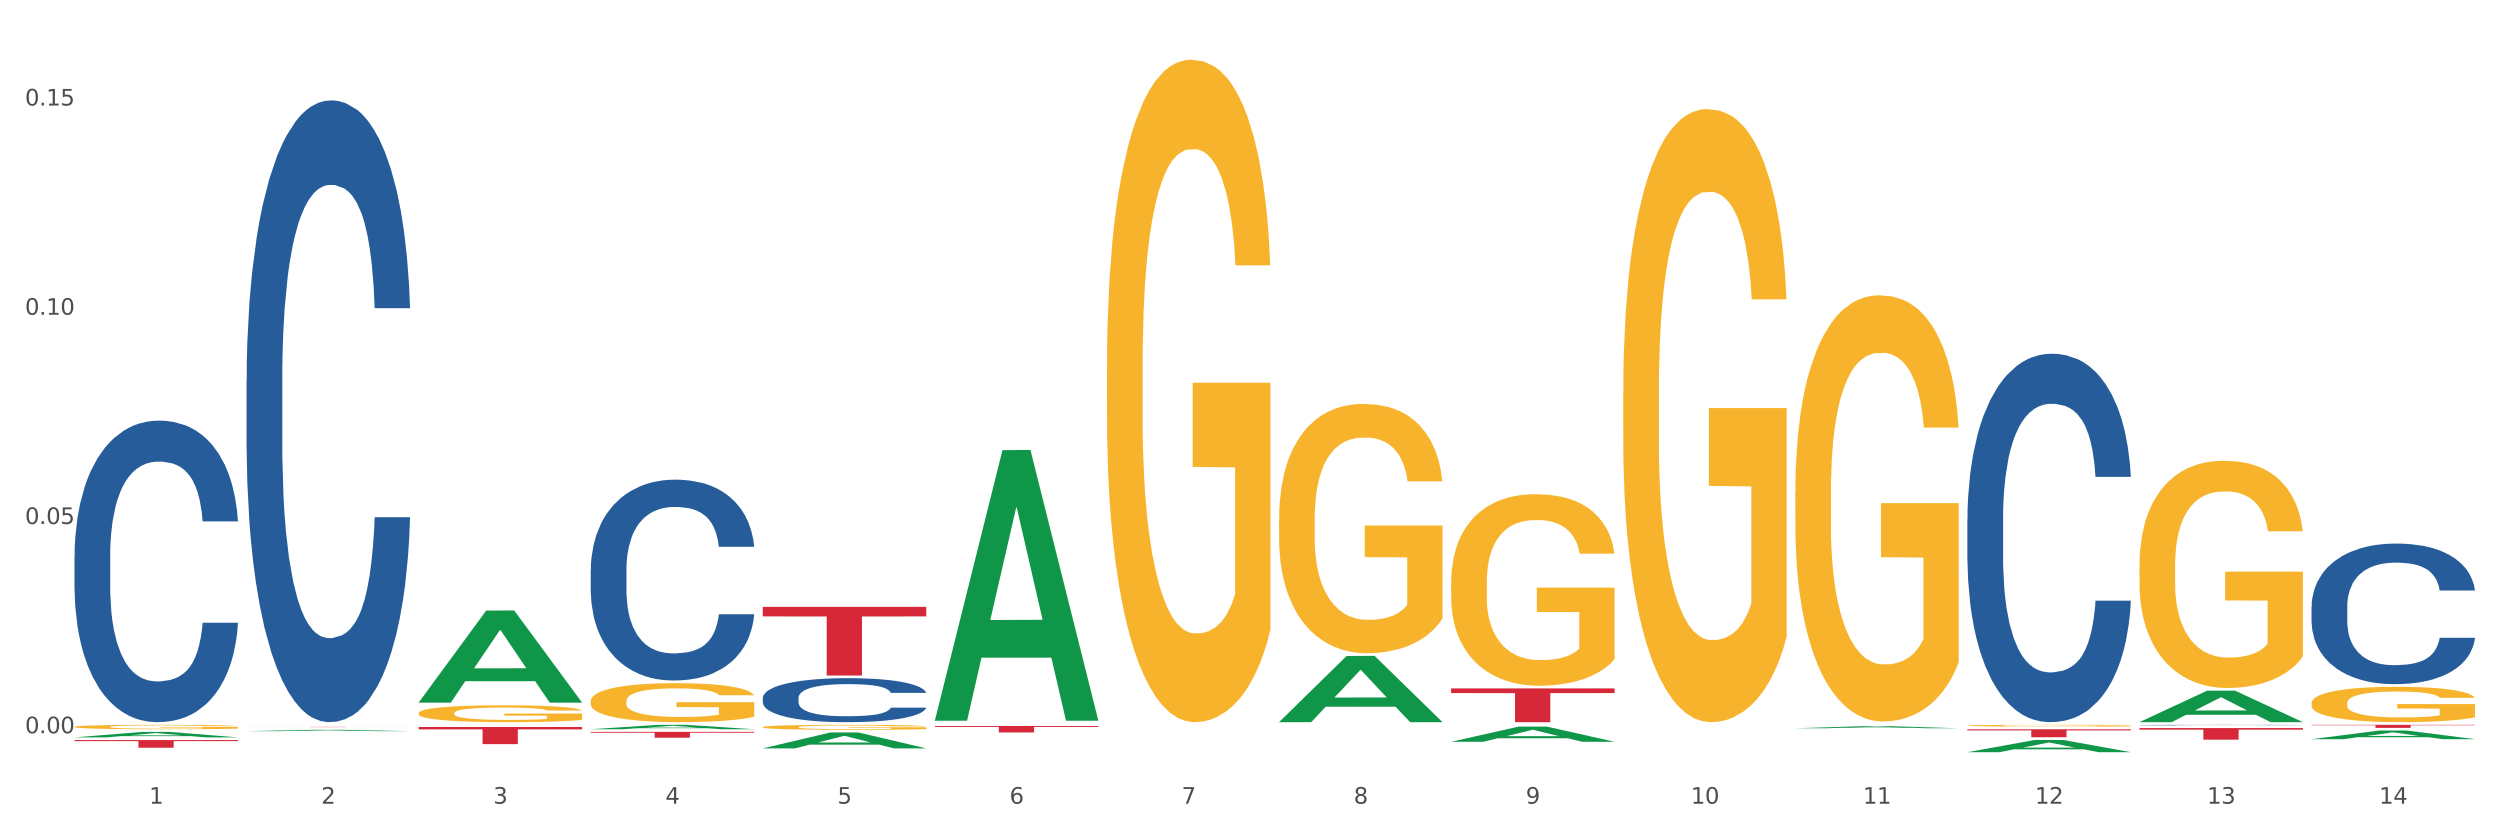 <?xml version="1.0" encoding="utf-8" standalone="no"?>
<!DOCTYPE svg PUBLIC "-//W3C//DTD SVG 1.1//EN"
  "http://www.w3.org/Graphics/SVG/1.1/DTD/svg11.dtd">
<svg xmlns:xlink="http://www.w3.org/1999/xlink" width="1080pt" height="360pt" viewBox="0 0 1080 360" xmlns="http://www.w3.org/2000/svg" version="1.1">
 <rect x="0" y="0" width="1080" height="360" fill="#333333" stroke="none"/>
 <defs>
  <style type="text/css">*{stroke-linejoin: round; stroke-linecap: butt}</style>
 </defs>
 <g id="figure_1">
  <g id="patch_1">
   <path d="M 0 360 
L 1080 360 
L 1080 0 
L 0 0 
z
" style="fill: #ffffff; stroke: #ffffff; stroke-linejoin: miter"/>
  </g>
  <g id="axes_1">
   <g id="matplotlib.axis_1">
    <g id="xtick_1">
     <g id="text_1">
      <!-- 1 -->
      <g style="fill: #4d4d4d" transform="translate(64.432 347.204) scale(0.096 -0.096)">
       <defs>
        <path id="DejaVuSans-31" d="M 794 531 
L 1825 531 
L 1825 4091 
L 703 3866 
L 703 4441 
L 1819 4666 
L 2450 4666 
L 2450 531 
L 3481 531 
L 3481 0 
L 794 0 
L 794 531 
z
" transform="scale(0.016)"/>
       </defs>
       <use xlink:href="#DejaVuSans-31"/>
      </g>
     </g>
    </g>
    <g id="xtick_2">
     <g id="text_2">
      <!-- 2 -->
      <g style="fill: #4d4d4d" transform="translate(138.771 347.204) scale(0.096 -0.096)">
       <defs>
        <path id="DejaVuSans-32" d="M 1228 531 
L 3431 531 
L 3431 0 
L 469 0 
L 469 531 
Q 828 903 1448 1529 
Q 2069 2156 2228 2338 
Q 2531 2678 2651 2914 
Q 2772 3150 2772 3378 
Q 2772 3750 2511 3984 
Q 2250 4219 1831 4219 
Q 1534 4219 1204 4116 
Q 875 4013 500 3803 
L 500 4441 
Q 881 4594 1212 4672 
Q 1544 4750 1819 4750 
Q 2544 4750 2975 4387 
Q 3406 4025 3406 3419 
Q 3406 3131 3298 2873 
Q 3191 2616 2906 2266 
Q 2828 2175 2409 1742 
Q 1991 1309 1228 531 
z
" transform="scale(0.016)"/>
       </defs>
       <use xlink:href="#DejaVuSans-32"/>
      </g>
     </g>
    </g>
    <g id="xtick_3">
     <g id="text_3">
      <!-- 3 -->
      <g style="fill: #4d4d4d" transform="translate(213.109 347.204) scale(0.096 -0.096)">
       <defs>
        <path id="DejaVuSans-33" d="M 2597 2516 
Q 3050 2419 3304 2112 
Q 3559 1806 3559 1356 
Q 3559 666 3084 287 
Q 2609 -91 1734 -91 
Q 1441 -91 1130 -33 
Q 819 25 488 141 
L 488 750 
Q 750 597 1062 519 
Q 1375 441 1716 441 
Q 2309 441 2620 675 
Q 2931 909 2931 1356 
Q 2931 1769 2642 2001 
Q 2353 2234 1838 2234 
L 1294 2234 
L 1294 2753 
L 1863 2753 
Q 2328 2753 2575 2939 
Q 2822 3125 2822 3475 
Q 2822 3834 2567 4026 
Q 2313 4219 1838 4219 
Q 1578 4219 1281 4162 
Q 984 4106 628 3988 
L 628 4550 
Q 988 4650 1302 4700 
Q 1616 4750 1894 4750 
Q 2613 4750 3031 4423 
Q 3450 4097 3450 3541 
Q 3450 3153 3228 2886 
Q 3006 2619 2597 2516 
z
" transform="scale(0.016)"/>
       </defs>
       <use xlink:href="#DejaVuSans-33"/>
      </g>
     </g>
    </g>
    <g id="xtick_4">
     <g id="text_4">
      <!-- 4 -->
      <g style="fill: #4d4d4d" transform="translate(287.448 347.204) scale(0.096 -0.096)">
       <defs>
        <path id="DejaVuSans-34" d="M 2419 4116 
L 825 1625 
L 2419 1625 
L 2419 4116 
z
M 2253 4666 
L 3047 4666 
L 3047 1625 
L 3713 1625 
L 3713 1100 
L 3047 1100 
L 3047 0 
L 2419 0 
L 2419 1100 
L 313 1100 
L 313 1709 
L 2253 4666 
z
" transform="scale(0.016)"/>
       </defs>
       <use xlink:href="#DejaVuSans-34"/>
      </g>
     </g>
    </g>
    <g id="xtick_5">
     <g id="text_5">
      <!-- 5 -->
      <g style="fill: #4d4d4d" transform="translate(361.787 347.204) scale(0.096 -0.096)">
       <defs>
        <path id="DejaVuSans-35" d="M 691 4666 
L 3169 4666 
L 3169 4134 
L 1269 4134 
L 1269 2991 
Q 1406 3038 1543 3061 
Q 1681 3084 1819 3084 
Q 2600 3084 3056 2656 
Q 3513 2228 3513 1497 
Q 3513 744 3044 326 
Q 2575 -91 1722 -91 
Q 1428 -91 1123 -41 
Q 819 9 494 109 
L 494 744 
Q 775 591 1075 516 
Q 1375 441 1709 441 
Q 2250 441 2565 725 
Q 2881 1009 2881 1497 
Q 2881 1984 2565 2268 
Q 2250 2553 1709 2553 
Q 1456 2553 1204 2497 
Q 953 2441 691 2322 
L 691 4666 
z
" transform="scale(0.016)"/>
       </defs>
       <use xlink:href="#DejaVuSans-35"/>
      </g>
     </g>
    </g>
    <g id="xtick_6">
     <g id="text_6">
      <!-- 6 -->
      <g style="fill: #4d4d4d" transform="translate(436.125 347.204) scale(0.096 -0.096)">
       <defs>
        <path id="DejaVuSans-36" d="M 2113 2584 
Q 1688 2584 1439 2293 
Q 1191 2003 1191 1497 
Q 1191 994 1439 701 
Q 1688 409 2113 409 
Q 2538 409 2786 701 
Q 3034 994 3034 1497 
Q 3034 2003 2786 2293 
Q 2538 2584 2113 2584 
z
M 3366 4563 
L 3366 3988 
Q 3128 4100 2886 4159 
Q 2644 4219 2406 4219 
Q 1781 4219 1451 3797 
Q 1122 3375 1075 2522 
Q 1259 2794 1537 2939 
Q 1816 3084 2150 3084 
Q 2853 3084 3261 2657 
Q 3669 2231 3669 1497 
Q 3669 778 3244 343 
Q 2819 -91 2113 -91 
Q 1303 -91 875 529 
Q 447 1150 447 2328 
Q 447 3434 972 4092 
Q 1497 4750 2381 4750 
Q 2619 4750 2861 4703 
Q 3103 4656 3366 4563 
z
" transform="scale(0.016)"/>
       </defs>
       <use xlink:href="#DejaVuSans-36"/>
      </g>
     </g>
    </g>
    <g id="xtick_7">
     <g id="text_7">
      <!-- 7 -->
      <g style="fill: #4d4d4d" transform="translate(510.464 347.204) scale(0.096 -0.096)">
       <defs>
        <path id="DejaVuSans-37" d="M 525 4666 
L 3525 4666 
L 3525 4397 
L 1831 0 
L 1172 0 
L 2766 4134 
L 525 4134 
L 525 4666 
z
" transform="scale(0.016)"/>
       </defs>
       <use xlink:href="#DejaVuSans-37"/>
      </g>
     </g>
    </g>
    <g id="xtick_8">
     <g id="text_8">
      <!-- 8 -->
      <g style="fill: #4d4d4d" transform="translate(584.803 347.204) scale(0.096 -0.096)">
       <defs>
        <path id="DejaVuSans-38" d="M 2034 2216 
Q 1584 2216 1326 1975 
Q 1069 1734 1069 1313 
Q 1069 891 1326 650 
Q 1584 409 2034 409 
Q 2484 409 2743 651 
Q 3003 894 3003 1313 
Q 3003 1734 2745 1975 
Q 2488 2216 2034 2216 
z
M 1403 2484 
Q 997 2584 770 2862 
Q 544 3141 544 3541 
Q 544 4100 942 4425 
Q 1341 4750 2034 4750 
Q 2731 4750 3128 4425 
Q 3525 4100 3525 3541 
Q 3525 3141 3298 2862 
Q 3072 2584 2669 2484 
Q 3125 2378 3379 2068 
Q 3634 1759 3634 1313 
Q 3634 634 3220 271 
Q 2806 -91 2034 -91 
Q 1263 -91 848 271 
Q 434 634 434 1313 
Q 434 1759 690 2068 
Q 947 2378 1403 2484 
z
M 1172 3481 
Q 1172 3119 1398 2916 
Q 1625 2713 2034 2713 
Q 2441 2713 2670 2916 
Q 2900 3119 2900 3481 
Q 2900 3844 2670 4047 
Q 2441 4250 2034 4250 
Q 1625 4250 1398 4047 
Q 1172 3844 1172 3481 
z
" transform="scale(0.016)"/>
       </defs>
       <use xlink:href="#DejaVuSans-38"/>
      </g>
     </g>
    </g>
    <g id="xtick_9">
     <g id="text_9">
      <!-- 9 -->
      <g style="fill: #4d4d4d" transform="translate(659.142 347.204) scale(0.096 -0.096)">
       <defs>
        <path id="DejaVuSans-39" d="M 703 97 
L 703 672 
Q 941 559 1184 500 
Q 1428 441 1663 441 
Q 2288 441 2617 861 
Q 2947 1281 2994 2138 
Q 2813 1869 2534 1725 
Q 2256 1581 1919 1581 
Q 1219 1581 811 2004 
Q 403 2428 403 3163 
Q 403 3881 828 4315 
Q 1253 4750 1959 4750 
Q 2769 4750 3195 4129 
Q 3622 3509 3622 2328 
Q 3622 1225 3098 567 
Q 2575 -91 1691 -91 
Q 1453 -91 1209 -44 
Q 966 3 703 97 
z
M 1959 2075 
Q 2384 2075 2632 2365 
Q 2881 2656 2881 3163 
Q 2881 3666 2632 3958 
Q 2384 4250 1959 4250 
Q 1534 4250 1286 3958 
Q 1038 3666 1038 3163 
Q 1038 2656 1286 2365 
Q 1534 2075 1959 2075 
z
" transform="scale(0.016)"/>
       </defs>
       <use xlink:href="#DejaVuSans-39"/>
      </g>
     </g>
    </g>
    <g id="xtick_10">
     <g id="text_10">
      <!-- 10 -->
      <g style="fill: #4d4d4d" transform="translate(730.426 347.204) scale(0.096 -0.096)">
       <defs>
        <path id="DejaVuSans-30" d="M 2034 4250 
Q 1547 4250 1301 3770 
Q 1056 3291 1056 2328 
Q 1056 1369 1301 889 
Q 1547 409 2034 409 
Q 2525 409 2770 889 
Q 3016 1369 3016 2328 
Q 3016 3291 2770 3770 
Q 2525 4250 2034 4250 
z
M 2034 4750 
Q 2819 4750 3233 4129 
Q 3647 3509 3647 2328 
Q 3647 1150 3233 529 
Q 2819 -91 2034 -91 
Q 1250 -91 836 529 
Q 422 1150 422 2328 
Q 422 3509 836 4129 
Q 1250 4750 2034 4750 
z
" transform="scale(0.016)"/>
       </defs>
       <use xlink:href="#DejaVuSans-31"/>
       <use xlink:href="#DejaVuSans-30" transform="translate(63.623 0)"/>
      </g>
     </g>
    </g>
    <g id="xtick_11">
     <g id="text_11">
      <!-- 11 -->
      <g style="fill: #4d4d4d" transform="translate(804.765 347.204) scale(0.096 -0.096)">
       <use xlink:href="#DejaVuSans-31"/>
       <use xlink:href="#DejaVuSans-31" transform="translate(63.623 0)"/>
      </g>
     </g>
    </g>
    <g id="xtick_12">
     <g id="text_12">
      <!-- 12 -->
      <g style="fill: #4d4d4d" transform="translate(879.104 347.204) scale(0.096 -0.096)">
       <use xlink:href="#DejaVuSans-31"/>
       <use xlink:href="#DejaVuSans-32" transform="translate(63.623 0)"/>
      </g>
     </g>
    </g>
    <g id="xtick_13">
     <g id="text_13">
      <!-- 13 -->
      <g style="fill: #4d4d4d" transform="translate(953.442 347.204) scale(0.096 -0.096)">
       <use xlink:href="#DejaVuSans-31"/>
       <use xlink:href="#DejaVuSans-33" transform="translate(63.623 0)"/>
      </g>
     </g>
    </g>
    <g id="xtick_14">
     <g id="text_14">
      <!-- 14 -->
      <g style="fill: #4d4d4d" transform="translate(1027.781 347.204) scale(0.096 -0.096)">
       <use xlink:href="#DejaVuSans-31"/>
       <use xlink:href="#DejaVuSans-34" transform="translate(63.623 0)"/>
      </g>
     </g>
    </g>
    <g id="xtick_15"/>
    <g id="xtick_16"/>
    <g id="xtick_17"/>
    <g id="xtick_18"/>
    <g id="xtick_19"/>
    <g id="xtick_20"/>
    <g id="xtick_21"/>
    <g id="xtick_22"/>
    <g id="xtick_23"/>
    <g id="xtick_24"/>
    <g id="xtick_25"/>
    <g id="xtick_26"/>
    <g id="xtick_27"/>
   </g>
   <g id="matplotlib.axis_2">
    <g id="ytick_1">
     <g id="text_15">
      <!-- 0.00 -->
      <g style="fill: #4d4d4d" transform="translate(10.8 316.775) scale(0.096 -0.096)">
       <defs>
        <path id="DejaVuSans-2e" d="M 684 794 
L 1344 794 
L 1344 0 
L 684 0 
L 684 794 
z
" transform="scale(0.016)"/>
       </defs>
       <use xlink:href="#DejaVuSans-30"/>
       <use xlink:href="#DejaVuSans-2e" transform="translate(63.623 0)"/>
       <use xlink:href="#DejaVuSans-30" transform="translate(95.41 0)"/>
       <use xlink:href="#DejaVuSans-30" transform="translate(159.033 0)"/>
      </g>
     </g>
    </g>
    <g id="ytick_2">
     <g id="text_16">
      <!-- 0.05 -->
      <g style="fill: #4d4d4d" transform="translate(10.8 226.376) scale(0.096 -0.096)">
       <use xlink:href="#DejaVuSans-30"/>
       <use xlink:href="#DejaVuSans-2e" transform="translate(63.623 0)"/>
       <use xlink:href="#DejaVuSans-30" transform="translate(95.41 0)"/>
       <use xlink:href="#DejaVuSans-35" transform="translate(159.033 0)"/>
      </g>
     </g>
    </g>
    <g id="ytick_3">
     <g id="text_17">
      <!-- 0.10 -->
      <g style="fill: #4d4d4d" transform="translate(10.8 135.977) scale(0.096 -0.096)">
       <use xlink:href="#DejaVuSans-30"/>
       <use xlink:href="#DejaVuSans-2e" transform="translate(63.623 0)"/>
       <use xlink:href="#DejaVuSans-31" transform="translate(95.41 0)"/>
       <use xlink:href="#DejaVuSans-30" transform="translate(159.033 0)"/>
      </g>
     </g>
    </g>
    <g id="ytick_4">
     <g id="text_18">
      <!-- 0.15 -->
      <g style="fill: #4d4d4d" transform="translate(10.8 45.578) scale(0.096 -0.096)">
       <use xlink:href="#DejaVuSans-30"/>
       <use xlink:href="#DejaVuSans-2e" transform="translate(63.623 0)"/>
       <use xlink:href="#DejaVuSans-31" transform="translate(95.41 0)"/>
       <use xlink:href="#DejaVuSans-35" transform="translate(159.033 0)"/>
      </g>
     </g>
    </g>
    <g id="ytick_5"/>
    <g id="ytick_6"/>
    <g id="ytick_7"/>
   </g>
   <g id="PolyCollection_1">
    <path d="M 32.175 318.549 
L 32.248 318.547 
L 61.37 316.182 
L 73.456 316.18 
L 102.797 318.553 
L 88.818 318.553 
L 82.484 318.001 
L 52.415 318.001 
L 52.197 318.01 
L 46.081 318.553 
L 32.175 318.553 
L 32.175 318.549 
L 56.201 317.671 
L 78.698 317.669 
L 67.559 316.686 
L 67.413 316.681 
L 67.267 316.688 
L 56.128 317.669 
L 56.201 317.671 
L 32.175 318.549 
z
" clip-path="url(#p5fdccd2e81)" style="fill: #109648"/>
    <path d="M 924.24 314.524 
L 994.861 314.524 
L 994.861 315.221 
L 967.081 315.226 
L 967.081 319.543 
L 951.852 319.543 
L 951.852 315.226 
L 924.24 315.221 
L 924.24 314.528 
L 924.24 314.524 
z
" clip-path="url(#p5fdccd2e81)" style="fill: #d62839"/>
    <path d="M 849.901 315.044 
L 920.523 315.044 
L 920.523 315.523 
L 892.742 315.526 
L 892.742 318.494 
L 877.514 318.494 
L 877.514 315.526 
L 849.901 315.523 
L 849.901 315.047 
L 849.901 315.044 
z
" clip-path="url(#p5fdccd2e81)" style="fill: #d62839"/>
    <path d="M 626.885 297.387 
L 697.506 297.387 
L 697.506 299.415 
L 669.726 299.428 
L 669.726 311.978 
L 654.497 311.978 
L 654.497 299.428 
L 626.885 299.415 
L 626.885 297.401 
L 626.885 297.387 
z
" clip-path="url(#p5fdccd2e81)" style="fill: #d62839"/>
    <path d="M 403.869 313.645 
L 474.49 313.645 
L 474.49 314.032 
L 446.71 314.035 
L 446.71 316.435 
L 431.481 316.435 
L 431.481 314.035 
L 403.869 314.032 
L 403.869 313.647 
L 403.869 313.645 
z
" clip-path="url(#p5fdccd2e81)" style="fill: #d62839"/>
    <path d="M 329.53 262.17 
L 400.152 262.17 
L 400.152 266.29 
L 372.371 266.318 
L 372.371 291.819 
L 357.143 291.819 
L 357.143 266.318 
L 329.53 266.29 
L 329.53 262.197 
L 329.53 262.17 
z
" clip-path="url(#p5fdccd2e81)" style="fill: #d62839"/>
    <path d="M 255.191 316.18 
L 325.813 316.18 
L 325.813 316.53 
L 298.033 316.532 
L 298.033 318.694 
L 282.804 318.694 
L 282.804 316.532 
L 255.191 316.53 
L 255.191 316.183 
L 255.191 316.18 
z
" clip-path="url(#p5fdccd2e81)" style="fill: #d62839"/>
    <path d="M 180.852 314.06 
L 251.474 314.06 
L 251.474 315.087 
L 223.694 315.094 
L 223.694 321.453 
L 208.465 321.453 
L 208.465 315.094 
L 180.852 315.087 
L 180.852 314.067 
L 180.852 314.06 
z
" clip-path="url(#p5fdccd2e81)" style="fill: #d62839"/>
    <path d="M 106.514 314.007 
L 177.135 314.007 
L 177.135 314.022 
L 149.355 314.022 
L 149.355 314.115 
L 134.126 314.115 
L 134.126 314.022 
L 106.514 314.022 
L 106.514 314.007 
L 106.514 314.007 
z
" clip-path="url(#p5fdccd2e81)" style="fill: #d62839"/>
    <path d="M 32.175 319.703 
L 102.797 319.703 
L 102.797 320.163 
L 75.017 320.166 
L 75.017 323.017 
L 59.788 323.017 
L 59.788 320.166 
L 32.175 320.163 
L 32.175 319.706 
L 32.175 319.703 
z
" clip-path="url(#p5fdccd2e81)" style="fill: #d62839"/>
    <path d="M 32.175 240.239 
L 32.258 240.12 
L 32.258 236.788 
L 32.509 232.268 
L 33.427 223.94 
L 34.596 217.634 
L 36.599 210.258 
L 37.684 207.165 
L 39.104 203.714 
L 42.025 198.123 
L 45.364 193.364 
L 47.702 190.747 
L 49.455 189.081 
L 53.378 186.107 
L 55.632 184.798 
L 57.969 183.727 
L 59.973 183.013 
L 63.312 182.181 
L 65.983 181.824 
L 69.072 181.705 
L 71.66 181.824 
L 75.082 182.3 
L 80.091 183.727 
L 82.011 184.56 
L 84.599 185.988 
L 87.27 187.891 
L 89.44 189.795 
L 91.945 192.531 
L 94.533 196.1 
L 97.037 200.621 
L 98.79 204.785 
L 100.209 209.187 
L 101.461 214.541 
L 102.379 220.37 
L 102.797 225.248 
L 87.52 225.248 
L 87.103 220.846 
L 86.268 216.087 
L 85.434 212.875 
L 84.515 210.258 
L 83.096 207.284 
L 81.844 205.38 
L 79.757 203.12 
L 77.837 201.692 
L 76.251 200.859 
L 74.331 200.145 
L 70.241 199.431 
L 67.319 199.431 
L 65.482 199.669 
L 63.229 200.264 
L 61.309 201.097 
L 59.055 202.525 
L 57.302 204.071 
L 55.549 206.094 
L 54.547 207.522 
L 53.044 210.139 
L 52.043 212.28 
L 50.707 215.968 
L 49.956 218.586 
L 48.62 225.367 
L 48.036 230.364 
L 47.785 233.814 
L 47.618 237.621 
L 47.618 256.181 
L 48.119 264.509 
L 48.537 268.078 
L 49.204 272.123 
L 50.457 277.358 
L 52.293 282.473 
L 54.213 286.161 
L 55.799 288.422 
L 57.302 290.087 
L 58.804 291.396 
L 60.641 292.586 
L 62.143 293.3 
L 64.397 294.013 
L 67.069 294.37 
L 69.155 294.37 
L 73.413 293.776 
L 75.333 293.181 
L 77.169 292.348 
L 79.173 291.039 
L 80.759 289.612 
L 81.677 288.541 
L 83.18 286.28 
L 84.348 283.901 
L 85.35 281.165 
L 86.018 278.785 
L 86.769 275.216 
L 87.353 271.171 
L 87.52 269.03 
L 102.797 269.03 
L 102.463 273.313 
L 101.879 277.477 
L 100.71 283.068 
L 99.792 286.28 
L 98.372 290.206 
L 96.87 293.538 
L 94.783 297.226 
L 92.863 299.962 
L 90.86 302.341 
L 88.689 304.483 
L 84.766 307.457 
L 83.347 308.29 
L 80.341 309.718 
L 78.004 310.55 
L 74.581 311.383 
L 71.075 311.859 
L 67.402 311.978 
L 64.147 311.74 
L 60.557 311.026 
L 58.303 310.313 
L 55.799 309.242 
L 52.877 307.576 
L 50.123 305.554 
L 47.535 303.174 
L 45.114 300.438 
L 42.86 297.345 
L 39.938 292.229 
L 37.768 287.232 
L 36.182 282.592 
L 35.097 278.666 
L 34.011 273.669 
L 33.427 270.219 
L 32.509 261.891 
L 32.175 254.158 
L 32.175 240.239 
z
" clip-path="url(#p5fdccd2e81)" style="fill: #255c99"/>
    <path d="M 106.514 164.054 
L 106.597 163.809 
L 106.597 156.94 
L 106.848 147.618 
L 107.766 130.447 
L 108.935 117.445 
L 110.938 102.236 
L 112.023 95.857 
L 113.442 88.743 
L 116.364 77.214 
L 119.703 67.401 
L 122.04 62.004 
L 123.794 58.57 
L 127.717 52.437 
L 129.971 49.739 
L 132.308 47.531 
L 134.312 46.059 
L 137.651 44.342 
L 140.322 43.606 
L 143.411 43.36 
L 145.998 43.606 
L 149.421 44.587 
L 154.43 47.531 
L 156.35 49.248 
L 158.937 52.192 
L 161.609 56.117 
L 163.779 60.042 
L 166.283 65.684 
L 168.871 73.043 
L 171.376 82.365 
L 173.129 90.951 
L 174.548 100.028 
L 175.8 111.067 
L 176.718 123.087 
L 177.135 133.145 
L 161.859 133.145 
L 161.442 124.068 
L 160.607 114.256 
L 159.772 107.632 
L 158.854 102.236 
L 157.435 96.103 
L 156.183 92.178 
L 154.096 87.517 
L 152.176 84.573 
L 150.59 82.856 
L 148.67 81.384 
L 144.579 79.912 
L 141.658 79.912 
L 139.821 80.403 
L 137.567 81.629 
L 135.647 83.346 
L 133.393 86.29 
L 131.64 89.479 
L 129.887 93.65 
L 128.886 96.593 
L 127.383 101.99 
L 126.381 106.406 
L 125.046 114.011 
L 124.294 119.407 
L 122.959 133.39 
L 122.374 143.693 
L 122.124 150.808 
L 121.957 158.658 
L 121.957 196.926 
L 122.458 214.098 
L 122.875 221.458 
L 123.543 229.798 
L 124.795 240.592 
L 126.632 251.141 
L 128.552 258.745 
L 130.138 263.406 
L 131.64 266.841 
L 133.143 269.539 
L 134.979 271.992 
L 136.482 273.464 
L 138.736 274.936 
L 141.407 275.672 
L 143.494 275.672 
L 147.751 274.445 
L 149.671 273.219 
L 151.508 271.501 
L 153.511 268.803 
L 155.097 265.859 
L 156.016 263.651 
L 157.518 258.991 
L 158.687 254.084 
L 159.689 248.442 
L 160.357 243.536 
L 161.108 236.176 
L 161.692 227.836 
L 161.859 223.42 
L 177.135 223.42 
L 176.802 232.251 
L 176.217 240.837 
L 175.049 252.367 
L 174.13 258.991 
L 172.711 267.086 
L 171.209 273.955 
L 169.122 281.559 
L 167.202 287.202 
L 165.198 292.108 
L 163.028 296.523 
L 159.104 302.656 
L 157.685 304.373 
L 154.68 307.317 
L 152.343 309.034 
L 148.92 310.752 
L 145.414 311.733 
L 141.741 311.978 
L 138.486 311.488 
L 134.896 310.016 
L 132.642 308.544 
L 130.138 306.336 
L 127.216 302.902 
L 124.461 298.731 
L 121.874 293.825 
L 119.453 288.183 
L 117.199 281.805 
L 114.277 271.256 
L 112.107 260.953 
L 110.521 251.386 
L 109.435 243.291 
L 108.35 232.987 
L 107.766 225.873 
L 106.848 208.701 
L 106.514 192.756 
L 106.514 164.054 
z
" clip-path="url(#p5fdccd2e81)" style="fill: #255c99"/>
    <path d="M 255.191 246.199 
L 255.275 246.12 
L 255.275 243.901 
L 255.525 240.89 
L 256.443 235.343 
L 257.612 231.143 
L 259.615 226.23 
L 260.701 224.169 
L 262.12 221.871 
L 265.041 218.147 
L 268.381 214.977 
L 270.718 213.234 
L 272.471 212.124 
L 276.394 210.143 
L 278.648 209.271 
L 280.986 208.558 
L 282.989 208.083 
L 286.328 207.528 
L 288.999 207.29 
L 292.088 207.211 
L 294.676 207.29 
L 298.098 207.607 
L 303.107 208.558 
L 305.027 209.113 
L 307.615 210.064 
L 310.286 211.332 
L 312.457 212.6 
L 314.961 214.422 
L 317.549 216.8 
L 320.053 219.811 
L 321.806 222.584 
L 323.225 225.516 
L 324.477 229.082 
L 325.396 232.965 
L 325.813 236.214 
L 310.537 236.214 
L 310.119 233.282 
L 309.284 230.113 
L 308.45 227.973 
L 307.531 226.23 
L 306.112 224.248 
L 304.86 222.981 
L 302.773 221.475 
L 300.853 220.524 
L 299.267 219.969 
L 297.347 219.494 
L 293.257 219.018 
L 290.335 219.018 
L 288.499 219.177 
L 286.245 219.573 
L 284.325 220.128 
L 282.071 221.079 
L 280.318 222.109 
L 278.565 223.456 
L 277.563 224.407 
L 276.06 226.15 
L 275.059 227.577 
L 273.723 230.033 
L 272.972 231.777 
L 271.636 236.294 
L 271.052 239.622 
L 270.801 241.92 
L 270.634 244.456 
L 270.634 256.818 
L 271.135 262.365 
L 271.553 264.742 
L 272.22 267.437 
L 273.473 270.923 
L 275.309 274.331 
L 277.229 276.787 
L 278.815 278.293 
L 280.318 279.403 
L 281.82 280.274 
L 283.657 281.067 
L 285.159 281.542 
L 287.413 282.018 
L 290.085 282.255 
L 292.172 282.255 
L 296.429 281.859 
L 298.349 281.463 
L 300.185 280.908 
L 302.189 280.037 
L 303.775 279.086 
L 304.693 278.372 
L 306.196 276.867 
L 307.364 275.282 
L 308.366 273.459 
L 309.034 271.874 
L 309.785 269.497 
L 310.37 266.803 
L 310.537 265.376 
L 325.813 265.376 
L 325.479 268.229 
L 324.895 271.003 
L 323.726 274.727 
L 322.808 276.867 
L 321.389 279.482 
L 319.886 281.701 
L 317.799 284.157 
L 315.879 285.98 
L 313.876 287.565 
L 311.705 288.991 
L 307.782 290.972 
L 306.363 291.527 
L 303.358 292.478 
L 301.02 293.033 
L 297.598 293.587 
L 294.092 293.904 
L 290.419 293.984 
L 287.163 293.825 
L 283.573 293.35 
L 281.32 292.874 
L 278.815 292.161 
L 275.893 291.051 
L 273.139 289.704 
L 270.551 288.119 
L 268.13 286.297 
L 265.876 284.236 
L 262.955 280.829 
L 260.784 277.501 
L 259.198 274.41 
L 258.113 271.795 
L 257.028 268.467 
L 256.443 266.169 
L 255.525 260.622 
L 255.191 255.471 
L 255.191 246.199 
z
" clip-path="url(#p5fdccd2e81)" style="fill: #255c99"/>
    <path d="M 998.578 313.128 
L 1069.2 313.128 
L 1069.2 313.311 
L 1041.42 313.312 
L 1041.42 314.448 
L 1026.191 314.448 
L 1026.191 313.312 
L 998.578 313.311 
L 998.578 313.129 
L 998.578 313.128 
z
" clip-path="url(#p5fdccd2e81)" style="fill: #d62839"/>
    <path d="M 329.53 301.51 
L 329.613 301.493 
L 329.613 301.007 
L 329.864 300.347 
L 330.782 299.132 
L 331.951 298.212 
L 333.954 297.135 
L 335.039 296.684 
L 336.458 296.18 
L 339.38 295.364 
L 342.719 294.67 
L 345.057 294.288 
L 346.81 294.045 
L 350.733 293.611 
L 352.987 293.42 
L 355.324 293.264 
L 357.328 293.16 
L 360.667 293.038 
L 363.338 292.986 
L 366.427 292.969 
L 369.015 292.986 
L 372.437 293.056 
L 377.446 293.264 
L 379.366 293.385 
L 381.954 293.594 
L 384.625 293.872 
L 386.795 294.149 
L 389.3 294.549 
L 391.887 295.069 
L 394.392 295.729 
L 396.145 296.337 
L 397.564 296.979 
L 398.816 297.76 
L 399.734 298.611 
L 400.152 299.323 
L 384.875 299.323 
L 384.458 298.68 
L 383.623 297.986 
L 382.788 297.517 
L 381.87 297.135 
L 380.451 296.701 
L 379.199 296.423 
L 377.112 296.094 
L 375.192 295.885 
L 373.606 295.764 
L 371.686 295.66 
L 367.595 295.555 
L 364.674 295.555 
L 362.837 295.59 
L 360.583 295.677 
L 358.663 295.798 
L 356.41 296.007 
L 354.656 296.232 
L 352.903 296.528 
L 351.902 296.736 
L 350.399 297.118 
L 349.397 297.43 
L 348.062 297.969 
L 347.31 298.35 
L 345.975 299.34 
L 345.391 300.069 
L 345.14 300.573 
L 344.973 301.128 
L 344.973 303.836 
L 345.474 305.051 
L 345.891 305.572 
L 346.559 306.162 
L 347.811 306.926 
L 349.648 307.673 
L 351.568 308.211 
L 353.154 308.541 
L 354.656 308.784 
L 356.159 308.975 
L 357.996 309.148 
L 359.498 309.253 
L 361.752 309.357 
L 364.423 309.409 
L 366.51 309.409 
L 370.768 309.322 
L 372.688 309.235 
L 374.524 309.114 
L 376.528 308.923 
L 378.114 308.714 
L 379.032 308.558 
L 380.534 308.228 
L 381.703 307.881 
L 382.705 307.482 
L 383.373 307.135 
L 384.124 306.614 
L 384.708 306.024 
L 384.875 305.711 
L 400.152 305.711 
L 399.818 306.336 
L 399.233 306.944 
L 398.065 307.76 
L 397.146 308.228 
L 395.727 308.801 
L 394.225 309.287 
L 392.138 309.825 
L 390.218 310.225 
L 388.214 310.572 
L 386.044 310.884 
L 382.121 311.318 
L 380.701 311.44 
L 377.696 311.648 
L 375.359 311.77 
L 371.936 311.891 
L 368.43 311.961 
L 364.757 311.978 
L 361.502 311.943 
L 357.912 311.839 
L 355.658 311.735 
L 353.154 311.579 
L 350.232 311.336 
L 347.477 311.041 
L 344.89 310.693 
L 342.469 310.294 
L 340.215 309.843 
L 337.293 309.096 
L 335.123 308.367 
L 333.537 307.69 
L 332.452 307.117 
L 331.366 306.388 
L 330.782 305.885 
L 329.864 304.67 
L 329.53 303.541 
L 329.53 301.51 
z
" clip-path="url(#p5fdccd2e81)" style="fill: #255c99"/>
    <path d="M 924.24 313.238 
L 924.323 313.238 
L 924.323 313.232 
L 924.573 313.223 
L 925.492 313.208 
L 926.66 313.196 
L 928.664 313.182 
L 929.749 313.176 
L 931.168 313.169 
L 934.09 313.159 
L 937.429 313.15 
L 939.766 313.145 
L 941.519 313.142 
L 945.443 313.136 
L 947.697 313.133 
L 950.034 313.131 
L 952.037 313.13 
L 955.377 313.128 
L 958.048 313.128 
L 961.136 313.128 
L 963.724 313.128 
L 967.147 313.129 
L 972.155 313.131 
L 974.075 313.133 
L 976.663 313.136 
L 979.335 313.139 
L 981.505 313.143 
L 984.009 313.148 
L 986.597 313.155 
L 989.101 313.163 
L 990.854 313.171 
L 992.273 313.18 
L 993.526 313.19 
L 994.444 313.201 
L 994.861 313.21 
L 979.585 313.21 
L 979.168 313.202 
L 978.333 313.193 
L 977.498 313.187 
L 976.58 313.182 
L 975.161 313.176 
L 973.908 313.172 
L 971.822 313.168 
L 969.902 313.165 
L 968.316 313.164 
L 966.396 313.162 
L 962.305 313.161 
L 959.383 313.161 
L 957.547 313.162 
L 955.293 313.163 
L 953.373 313.164 
L 951.119 313.167 
L 949.366 313.17 
L 947.613 313.174 
L 946.611 313.176 
L 945.109 313.181 
L 944.107 313.185 
L 942.771 313.192 
L 942.02 313.197 
L 940.685 313.21 
L 940.1 313.22 
L 939.85 313.226 
L 939.683 313.233 
L 939.683 313.269 
L 940.184 313.284 
L 940.601 313.291 
L 941.269 313.299 
L 942.521 313.309 
L 944.358 313.318 
L 946.278 313.325 
L 947.864 313.33 
L 949.366 313.333 
L 950.869 313.335 
L 952.705 313.337 
L 954.208 313.339 
L 956.462 313.34 
L 959.133 313.341 
L 961.22 313.341 
L 965.477 313.34 
L 967.397 313.339 
L 969.234 313.337 
L 971.237 313.334 
L 972.823 313.332 
L 973.742 313.33 
L 975.244 313.325 
L 976.413 313.321 
L 977.415 313.316 
L 978.082 313.311 
L 978.834 313.305 
L 979.418 313.297 
L 979.585 313.293 
L 994.861 313.293 
L 994.527 313.301 
L 993.943 313.309 
L 992.774 313.319 
L 991.856 313.325 
L 990.437 313.333 
L 988.934 313.339 
L 986.847 313.346 
L 984.927 313.351 
L 982.924 313.356 
L 980.754 313.36 
L 976.83 313.366 
L 975.411 313.367 
L 972.406 313.37 
L 970.069 313.371 
L 966.646 313.373 
L 963.14 313.374 
L 959.467 313.374 
L 956.211 313.374 
L 952.622 313.372 
L 950.368 313.371 
L 947.864 313.369 
L 944.942 313.366 
L 942.187 313.362 
L 939.599 313.357 
L 937.178 313.352 
L 934.925 313.346 
L 932.003 313.337 
L 929.832 313.327 
L 928.246 313.318 
L 927.161 313.311 
L 926.076 313.302 
L 925.492 313.295 
L 924.573 313.279 
L 924.24 313.265 
L 924.24 313.238 
z
" clip-path="url(#p5fdccd2e81)" style="fill: #255c99"/>
    <path d="M 998.578 262.106 
L 998.662 262.05 
L 998.662 260.497 
L 998.912 258.389 
L 999.83 254.506 
L 1000.999 251.566 
L 1003.003 248.127 
L 1004.088 246.685 
L 1005.507 245.076 
L 1008.429 242.469 
L 1011.768 240.25 
L 1014.105 239.03 
L 1015.858 238.253 
L 1019.781 236.866 
L 1022.035 236.256 
L 1024.373 235.757 
L 1026.376 235.424 
L 1029.715 235.036 
L 1032.387 234.87 
L 1035.475 234.814 
L 1038.063 234.87 
L 1041.486 235.091 
L 1046.494 235.757 
L 1048.414 236.145 
L 1051.002 236.811 
L 1053.673 237.699 
L 1055.844 238.586 
L 1058.348 239.862 
L 1060.936 241.526 
L 1063.44 243.634 
L 1065.193 245.575 
L 1066.612 247.628 
L 1067.864 250.124 
L 1068.783 252.842 
L 1069.2 255.116 
L 1053.924 255.116 
L 1053.506 253.064 
L 1052.671 250.845 
L 1051.837 249.347 
L 1050.918 248.127 
L 1049.499 246.74 
L 1048.247 245.853 
L 1046.16 244.799 
L 1044.24 244.133 
L 1042.654 243.745 
L 1040.734 243.412 
L 1036.644 243.079 
L 1033.722 243.079 
L 1031.886 243.19 
L 1029.632 243.468 
L 1027.712 243.856 
L 1025.458 244.521 
L 1023.705 245.243 
L 1021.952 246.186 
L 1020.95 246.851 
L 1019.448 248.072 
L 1018.446 249.07 
L 1017.11 250.79 
L 1016.359 252.01 
L 1015.023 255.172 
L 1014.439 257.502 
L 1014.188 259.11 
L 1014.022 260.885 
L 1014.022 269.539 
L 1014.522 273.422 
L 1014.94 275.086 
L 1015.608 276.972 
L 1016.86 279.413 
L 1018.696 281.798 
L 1020.616 283.517 
L 1022.202 284.571 
L 1023.705 285.348 
L 1025.207 285.958 
L 1027.044 286.513 
L 1028.547 286.846 
L 1030.8 287.179 
L 1033.472 287.345 
L 1035.559 287.345 
L 1039.816 287.068 
L 1041.736 286.79 
L 1043.572 286.402 
L 1045.576 285.792 
L 1047.162 285.126 
L 1048.08 284.627 
L 1049.583 283.573 
L 1050.752 282.464 
L 1051.753 281.188 
L 1052.421 280.078 
L 1053.172 278.414 
L 1053.757 276.528 
L 1053.924 275.53 
L 1069.2 275.53 
L 1068.866 277.527 
L 1068.282 279.468 
L 1067.113 282.075 
L 1066.195 283.573 
L 1064.776 285.403 
L 1063.273 286.957 
L 1061.186 288.676 
L 1059.266 289.952 
L 1057.263 291.062 
L 1055.092 292.06 
L 1051.169 293.447 
L 1049.75 293.835 
L 1046.745 294.501 
L 1044.407 294.889 
L 1040.985 295.277 
L 1037.479 295.499 
L 1033.806 295.555 
L 1030.55 295.444 
L 1026.96 295.111 
L 1024.707 294.778 
L 1022.202 294.279 
L 1019.281 293.502 
L 1016.526 292.559 
L 1013.938 291.45 
L 1011.517 290.174 
L 1009.263 288.732 
L 1006.342 286.346 
L 1004.171 284.017 
L 1002.585 281.853 
L 1001.5 280.023 
L 1000.415 277.693 
L 999.83 276.084 
L 998.912 272.201 
L 998.578 268.596 
L 998.578 262.106 
z
" clip-path="url(#p5fdccd2e81)" style="fill: #255c99"/>
    <path d="M 998.578 303.762 
L 998.662 303.748 
L 998.662 303.246 
L 998.828 302.814 
L 999.662 301.768 
L 1000.913 300.903 
L 1001.83 300.442 
L 1002.747 300.066 
L 1003.831 299.689 
L 1005.165 299.299 
L 1007.583 298.727 
L 1009.084 298.434 
L 1010.918 298.127 
L 1014.253 297.681 
L 1016.671 297.429 
L 1019.173 297.22 
L 1023.258 296.969 
L 1025.926 296.858 
L 1028.761 296.774 
L 1032.18 296.718 
L 1034.765 296.704 
L 1040.434 296.746 
L 1045.27 296.872 
L 1047.605 296.969 
L 1050.607 297.137 
L 1052.191 297.248 
L 1054.775 297.471 
L 1057.444 297.764 
L 1059.278 298.015 
L 1062.029 298.49 
L 1064.114 298.964 
L 1066.032 299.55 
L 1067.032 299.954 
L 1067.783 300.331 
L 1068.45 300.763 
L 1069.117 301.447 
L 1054.108 301.447 
L 1053.525 300.959 
L 1052.608 300.498 
L 1051.274 300.052 
L 1050.106 299.773 
L 1048.105 299.424 
L 1046.271 299.201 
L 1044.353 299.034 
L 1042.019 298.894 
L 1040.184 298.824 
L 1037.599 298.769 
L 1032.513 298.783 
L 1029.095 298.894 
L 1026.76 299.034 
L 1025.259 299.159 
L 1023.925 299.299 
L 1022.425 299.494 
L 1020.674 299.787 
L 1019.423 300.052 
L 1018.172 300.387 
L 1017.172 300.721 
L 1016.255 301.112 
L 1015.504 301.53 
L 1014.92 301.963 
L 1014.42 302.493 
L 1014.003 303.372 
L 1014.003 305.283 
L 1014.17 305.715 
L 1014.587 306.287 
L 1015.087 306.719 
L 1015.921 307.236 
L 1016.671 307.584 
L 1018.089 308.086 
L 1019.673 308.505 
L 1020.924 308.77 
L 1022.174 308.993 
L 1024.342 309.3 
L 1026.76 309.551 
L 1028.845 309.704 
L 1031.68 309.844 
L 1033.597 309.9 
L 1035.265 309.928 
L 1039.35 309.928 
L 1042.269 309.886 
L 1045.52 309.788 
L 1048.022 309.663 
L 1050.106 309.509 
L 1052.441 309.258 
L 1053.942 309.021 
L 1053.942 306.106 
L 1035.598 306.092 
L 1035.598 304.153 
L 1069.2 304.153 
L 1069.2 309.844 
L 1067.783 310.137 
L 1066.198 310.402 
L 1064.531 310.639 
L 1062.029 310.932 
L 1059.028 311.211 
L 1056.36 311.406 
L 1053.525 311.574 
L 1050.19 311.727 
L 1045.854 311.867 
L 1043.186 311.922 
L 1039.851 311.964 
L 1035.932 311.978 
L 1032.513 311.95 
L 1029.178 311.88 
L 1025.676 311.755 
L 1022.258 311.574 
L 1019.673 311.392 
L 1017.088 311.169 
L 1014.337 310.876 
L 1012.169 310.597 
L 1010.501 310.346 
L 1008.667 310.025 
L 1006.666 309.607 
L 1005.165 309.23 
L 1003.831 308.84 
L 1002.414 308.337 
L 1001.413 307.905 
L 1000.413 307.361 
L 999.829 306.957 
L 999.162 306.329 
L 998.662 305.45 
L 998.578 303.762 
z
" clip-path="url(#p5fdccd2e81)" style="fill: #f7b32b"/>
    <path d="M 924.24 244.415 
L 924.323 244.325 
L 924.323 241.098 
L 924.49 238.319 
L 925.323 231.596 
L 926.574 226.039 
L 927.491 223.08 
L 928.408 220.66 
L 929.492 218.24 
L 930.826 215.73 
L 933.244 212.054 
L 934.745 210.172 
L 936.58 208.2 
L 939.915 205.331 
L 942.333 203.718 
L 944.834 202.373 
L 948.92 200.76 
L 951.588 200.042 
L 954.423 199.505 
L 957.841 199.146 
L 960.426 199.056 
L 966.096 199.325 
L 970.932 200.132 
L 973.266 200.76 
L 976.268 201.835 
L 977.852 202.552 
L 980.437 203.987 
L 983.105 205.869 
L 984.939 207.483 
L 987.691 210.531 
L 989.775 213.578 
L 991.693 217.343 
L 992.693 219.943 
L 993.444 222.363 
L 994.111 225.142 
L 994.778 229.535 
L 979.77 229.535 
L 979.186 226.397 
L 978.269 223.439 
L 976.935 220.57 
L 975.768 218.778 
L 973.766 216.537 
L 971.932 215.102 
L 970.014 214.027 
L 967.68 213.13 
L 965.845 212.682 
L 963.261 212.323 
L 958.175 212.413 
L 954.756 213.13 
L 952.422 214.027 
L 950.921 214.833 
L 949.587 215.73 
L 948.086 216.985 
L 946.335 218.867 
L 945.084 220.57 
L 943.834 222.722 
L 942.833 224.873 
L 941.916 227.383 
L 941.165 230.072 
L 940.582 232.851 
L 940.081 236.258 
L 939.665 241.905 
L 939.665 254.186 
L 939.831 256.965 
L 940.248 260.64 
L 940.749 263.419 
L 941.582 266.736 
L 942.333 268.977 
L 943.75 272.204 
L 945.334 274.893 
L 946.585 276.596 
L 947.836 278.031 
L 950.004 280.003 
L 952.422 281.616 
L 954.506 282.602 
L 957.341 283.499 
L 959.259 283.857 
L 960.926 284.037 
L 965.012 284.037 
L 967.93 283.768 
L 971.182 283.14 
L 973.683 282.333 
L 975.768 281.347 
L 978.102 279.734 
L 979.603 278.21 
L 979.603 259.475 
L 961.26 259.385 
L 961.26 246.925 
L 994.861 246.925 
L 994.861 283.499 
L 993.444 285.381 
L 991.86 287.084 
L 990.192 288.608 
L 987.691 290.491 
L 984.689 292.284 
L 982.021 293.539 
L 979.186 294.614 
L 975.851 295.6 
L 971.515 296.497 
L 968.847 296.855 
L 965.512 297.124 
L 961.593 297.214 
L 958.175 297.035 
L 954.84 296.586 
L 951.338 295.78 
L 947.919 294.614 
L 945.334 293.449 
L 942.75 292.015 
L 939.998 290.132 
L 937.83 288.339 
L 936.163 286.726 
L 934.328 284.664 
L 932.327 281.975 
L 930.826 279.555 
L 929.492 277.045 
L 928.075 273.818 
L 927.074 271.039 
L 926.074 267.543 
L 925.49 264.943 
L 924.823 260.909 
L 924.323 255.262 
L 924.24 244.415 
z
" clip-path="url(#p5fdccd2e81)" style="fill: #f7b32b"/>
    <path d="M 849.901 313.482 
L 849.984 313.481 
L 849.984 313.456 
L 850.151 313.434 
L 850.985 313.382 
L 852.235 313.338 
L 853.153 313.315 
L 854.07 313.296 
L 855.154 313.277 
L 856.488 313.258 
L 858.906 313.229 
L 860.407 313.214 
L 862.241 313.199 
L 865.576 313.177 
L 867.994 313.164 
L 870.495 313.154 
L 874.581 313.141 
L 877.249 313.135 
L 880.084 313.131 
L 883.502 313.128 
L 886.087 313.128 
L 891.757 313.13 
L 896.593 313.136 
L 898.927 313.141 
L 901.929 313.149 
L 903.513 313.155 
L 906.098 313.166 
L 908.766 313.181 
L 910.601 313.193 
L 913.352 313.217 
L 915.436 313.241 
L 917.354 313.27 
L 918.355 313.291 
L 919.105 313.31 
L 919.772 313.331 
L 920.439 313.366 
L 905.431 313.366 
L 904.847 313.341 
L 903.93 313.318 
L 902.596 313.296 
L 901.429 313.282 
L 899.428 313.264 
L 897.593 313.253 
L 895.676 313.245 
L 893.341 313.238 
L 891.507 313.234 
L 888.922 313.231 
L 883.836 313.232 
L 880.417 313.238 
L 878.083 313.245 
L 876.582 313.251 
L 875.248 313.258 
L 873.747 313.268 
L 871.996 313.282 
L 870.745 313.296 
L 869.495 313.312 
L 868.494 313.329 
L 867.577 313.349 
L 866.827 313.37 
L 866.243 313.392 
L 865.743 313.418 
L 865.326 313.462 
L 865.326 313.558 
L 865.493 313.58 
L 865.91 313.609 
L 866.41 313.63 
L 867.244 313.656 
L 867.994 313.674 
L 869.411 313.699 
L 870.996 313.72 
L 872.246 313.733 
L 873.497 313.744 
L 875.665 313.76 
L 878.083 313.772 
L 880.167 313.78 
L 883.002 313.787 
L 884.92 313.79 
L 886.587 313.791 
L 890.673 313.791 
L 893.591 313.789 
L 896.843 313.784 
L 899.344 313.778 
L 901.429 313.77 
L 903.763 313.758 
L 905.264 313.746 
L 905.264 313.599 
L 886.921 313.599 
L 886.921 313.501 
L 920.523 313.501 
L 920.523 313.787 
L 919.105 313.802 
L 917.521 313.815 
L 915.853 313.827 
L 913.352 313.842 
L 910.35 313.856 
L 907.682 313.865 
L 904.847 313.874 
L 901.512 313.882 
L 897.177 313.889 
L 894.508 313.891 
L 891.173 313.893 
L 887.254 313.894 
L 883.836 313.893 
L 880.501 313.889 
L 876.999 313.883 
L 873.58 313.874 
L 870.996 313.865 
L 868.411 313.854 
L 865.659 313.839 
L 863.492 313.825 
L 861.824 313.812 
L 859.99 313.796 
L 857.989 313.775 
L 856.488 313.756 
L 855.154 313.737 
L 853.736 313.711 
L 852.736 313.69 
L 851.735 313.662 
L 851.151 313.642 
L 850.484 313.611 
L 849.984 313.567 
L 849.901 313.482 
z
" clip-path="url(#p5fdccd2e81)" style="fill: #f7b32b"/>
    <path d="M 775.562 212.639 
L 775.645 212.471 
L 775.645 206.417 
L 775.812 201.205 
L 776.646 188.594 
L 777.897 178.168 
L 778.814 172.619 
L 779.731 168.079 
L 780.815 163.539 
L 782.149 158.831 
L 784.567 151.937 
L 786.068 148.406 
L 787.902 144.706 
L 791.237 139.326 
L 793.655 136.299 
L 796.157 133.777 
L 800.242 130.75 
L 802.91 129.405 
L 805.745 128.396 
L 809.164 127.723 
L 811.748 127.555 
L 817.418 128.06 
L 822.254 129.573 
L 824.589 130.75 
L 827.59 132.768 
L 829.175 134.113 
L 831.759 136.803 
L 834.427 140.334 
L 836.262 143.361 
L 839.013 149.078 
L 841.098 154.795 
L 843.015 161.858 
L 844.016 166.734 
L 844.766 171.274 
L 845.433 176.487 
L 846.1 184.726 
L 831.092 184.726 
L 830.509 178.841 
L 829.592 173.292 
L 828.257 167.911 
L 827.09 164.548 
L 825.089 160.344 
L 823.255 157.654 
L 821.337 155.636 
L 819.002 153.955 
L 817.168 153.114 
L 814.583 152.441 
L 809.497 152.609 
L 806.079 153.955 
L 803.744 155.636 
L 802.243 157.149 
L 800.909 158.831 
L 799.408 161.185 
L 797.657 164.716 
L 796.407 167.911 
L 795.156 171.947 
L 794.156 175.982 
L 793.238 180.69 
L 792.488 185.735 
L 791.904 190.948 
L 791.404 197.337 
L 790.987 207.931 
L 790.987 230.967 
L 791.154 236.18 
L 791.571 243.074 
L 792.071 248.287 
L 792.905 254.508 
L 793.655 258.712 
L 795.073 264.765 
L 796.657 269.81 
L 797.908 273.005 
L 799.158 275.695 
L 801.326 279.395 
L 803.744 282.421 
L 805.829 284.271 
L 808.663 285.952 
L 810.581 286.625 
L 812.249 286.961 
L 816.334 286.961 
L 819.253 286.457 
L 822.504 285.28 
L 825.006 283.766 
L 827.09 281.917 
L 829.425 278.89 
L 830.926 276.032 
L 830.926 240.888 
L 812.582 240.72 
L 812.582 217.347 
L 846.184 217.347 
L 846.184 285.952 
L 844.766 289.484 
L 843.182 292.678 
L 841.515 295.537 
L 839.013 299.068 
L 836.012 302.431 
L 833.344 304.785 
L 830.509 306.803 
L 827.174 308.653 
L 822.838 310.334 
L 820.17 311.007 
L 816.835 311.511 
L 812.916 311.679 
L 809.497 311.343 
L 806.162 310.502 
L 802.66 308.989 
L 799.242 306.803 
L 796.657 304.617 
L 794.072 301.927 
L 791.321 298.395 
L 789.153 295.032 
L 787.485 292.006 
L 785.651 288.138 
L 783.65 283.094 
L 782.149 278.554 
L 780.815 273.846 
L 779.398 267.792 
L 778.397 262.58 
L 777.396 256.022 
L 776.813 251.145 
L 776.146 243.579 
L 775.645 232.985 
L 775.562 212.639 
z
" clip-path="url(#p5fdccd2e81)" style="fill: #f7b32b"/>
    <path d="M 701.223 169.503 
L 701.307 169.261 
L 701.307 160.553 
L 701.474 153.055 
L 702.307 134.913 
L 703.558 119.915 
L 704.475 111.933 
L 705.392 105.402 
L 706.476 98.871 
L 707.81 92.098 
L 710.228 82.18 
L 711.729 77.1 
L 713.563 71.779 
L 716.899 64.038 
L 719.317 59.684 
L 721.818 56.056 
L 725.903 51.702 
L 728.572 49.767 
L 731.406 48.315 
L 734.825 47.348 
L 737.41 47.106 
L 743.08 47.831 
L 747.915 50.008 
L 750.25 51.702 
L 753.252 54.604 
L 754.836 56.54 
L 757.421 60.41 
L 760.089 65.49 
L 761.923 69.844 
L 764.675 78.068 
L 766.759 86.292 
L 768.677 96.452 
L 769.677 103.467 
L 770.428 109.998 
L 771.095 117.496 
L 771.762 129.349 
L 756.754 129.349 
L 756.17 120.883 
L 755.253 112.901 
L 753.919 105.16 
L 752.751 100.322 
L 750.75 94.275 
L 748.916 90.405 
L 746.998 87.502 
L 744.664 85.083 
L 742.829 83.873 
L 740.245 82.906 
L 735.159 83.148 
L 731.74 85.083 
L 729.405 87.502 
L 727.905 89.679 
L 726.571 92.098 
L 725.07 95.484 
L 723.319 100.564 
L 722.068 105.16 
L 720.817 110.965 
L 719.817 116.771 
L 718.9 123.544 
L 718.149 130.801 
L 717.566 138.299 
L 717.065 147.491 
L 716.648 162.73 
L 716.648 195.87 
L 716.815 203.368 
L 717.232 213.286 
L 717.732 220.785 
L 718.566 229.735 
L 719.317 235.782 
L 720.734 244.49 
L 722.318 251.747 
L 723.569 256.343 
L 724.82 260.213 
L 726.987 265.535 
L 729.405 269.889 
L 731.49 272.55 
L 734.325 274.969 
L 736.242 275.936 
L 737.91 276.42 
L 741.996 276.42 
L 744.914 275.694 
L 748.166 274.001 
L 750.667 271.824 
L 752.751 269.163 
L 755.086 264.809 
L 756.587 260.697 
L 756.587 210.141 
L 738.244 209.899 
L 738.244 176.276 
L 771.845 176.276 
L 771.845 274.969 
L 770.428 280.048 
L 768.844 284.644 
L 767.176 288.756 
L 764.675 293.836 
L 761.673 298.674 
L 759.005 302.061 
L 756.17 304.963 
L 752.835 307.624 
L 748.499 310.043 
L 745.831 311.011 
L 742.496 311.736 
L 738.577 311.978 
L 735.159 311.494 
L 731.823 310.285 
L 728.321 308.108 
L 724.903 304.963 
L 722.318 301.819 
L 719.733 297.948 
L 716.982 292.869 
L 714.814 288.031 
L 713.147 283.677 
L 711.312 278.113 
L 709.311 270.856 
L 707.81 264.325 
L 706.476 257.552 
L 705.059 248.844 
L 704.058 241.345 
L 703.058 231.912 
L 702.474 224.897 
L 701.807 214.012 
L 701.307 198.772 
L 701.223 169.503 
z
" clip-path="url(#p5fdccd2e81)" style="fill: #f7b32b"/>
    <path d="M 626.885 251.731 
L 626.968 251.655 
L 626.968 248.935 
L 627.135 246.592 
L 627.969 240.925 
L 629.219 236.24 
L 630.136 233.746 
L 631.054 231.706 
L 632.138 229.666 
L 633.472 227.55 
L 635.89 224.452 
L 637.39 222.865 
L 639.225 221.203 
L 642.56 218.785 
L 644.978 217.425 
L 647.479 216.291 
L 651.565 214.931 
L 654.233 214.327 
L 657.068 213.873 
L 660.486 213.571 
L 663.071 213.495 
L 668.741 213.722 
L 673.577 214.402 
L 675.911 214.931 
L 678.913 215.838 
L 680.497 216.442 
L 683.082 217.651 
L 685.75 219.238 
L 687.584 220.598 
L 690.336 223.168 
L 692.42 225.737 
L 694.338 228.91 
L 695.339 231.102 
L 696.089 233.142 
L 696.756 235.484 
L 697.423 239.187 
L 682.415 239.187 
L 681.831 236.542 
L 680.914 234.049 
L 679.58 231.631 
L 678.413 230.119 
L 676.412 228.23 
L 674.577 227.021 
L 672.66 226.115 
L 670.325 225.359 
L 668.491 224.981 
L 665.906 224.679 
L 660.82 224.754 
L 657.401 225.359 
L 655.067 226.115 
L 653.566 226.795 
L 652.232 227.55 
L 650.731 228.608 
L 648.98 230.195 
L 647.729 231.631 
L 646.479 233.444 
L 645.478 235.258 
L 644.561 237.374 
L 643.811 239.64 
L 643.227 241.983 
L 642.727 244.854 
L 642.31 249.615 
L 642.31 259.967 
L 642.476 262.31 
L 642.893 265.408 
L 643.394 267.75 
L 644.227 270.546 
L 644.978 272.435 
L 646.395 275.155 
L 647.979 277.422 
L 649.23 278.858 
L 650.481 280.067 
L 652.649 281.729 
L 655.067 283.089 
L 657.151 283.921 
L 659.986 284.676 
L 661.904 284.979 
L 663.571 285.13 
L 667.657 285.13 
L 670.575 284.903 
L 673.827 284.374 
L 676.328 283.694 
L 678.413 282.863 
L 680.747 281.503 
L 682.248 280.218 
L 682.248 264.425 
L 663.905 264.35 
L 663.905 253.846 
L 697.506 253.846 
L 697.506 284.676 
L 696.089 286.263 
L 694.505 287.699 
L 692.837 288.983 
L 690.336 290.57 
L 687.334 292.082 
L 684.666 293.139 
L 681.831 294.046 
L 678.496 294.877 
L 674.16 295.633 
L 671.492 295.935 
L 668.157 296.162 
L 664.238 296.238 
L 660.82 296.086 
L 657.485 295.709 
L 653.983 295.029 
L 650.564 294.046 
L 647.979 293.064 
L 645.395 291.855 
L 642.643 290.268 
L 640.475 288.757 
L 638.808 287.397 
L 636.974 285.659 
L 634.972 283.392 
L 633.472 281.352 
L 632.138 279.236 
L 630.72 276.515 
L 629.72 274.173 
L 628.719 271.226 
L 628.135 269.035 
L 627.468 265.634 
L 626.968 260.874 
L 626.885 251.731 
z
" clip-path="url(#p5fdccd2e81)" style="fill: #f7b32b"/>
    <path d="M 552.546 224.263 
L 552.629 224.165 
L 552.629 220.624 
L 552.796 217.576 
L 553.63 210.199 
L 554.881 204.102 
L 555.798 200.856 
L 556.715 198.201 
L 557.799 195.546 
L 559.133 192.792 
L 561.551 188.759 
L 563.052 186.694 
L 564.886 184.53 
L 568.221 181.383 
L 570.639 179.613 
L 573.141 178.138 
L 577.226 176.368 
L 579.894 175.581 
L 582.729 174.991 
L 586.148 174.597 
L 588.732 174.499 
L 594.402 174.794 
L 599.238 175.679 
L 601.573 176.368 
L 604.574 177.548 
L 606.158 178.335 
L 608.743 179.908 
L 611.411 181.973 
L 613.246 183.744 
L 615.997 187.088 
L 618.082 190.431 
L 619.999 194.562 
L 621 197.414 
L 621.75 200.07 
L 622.417 203.118 
L 623.084 207.937 
L 608.076 207.937 
L 607.493 204.495 
L 606.575 201.25 
L 605.241 198.103 
L 604.074 196.136 
L 602.073 193.677 
L 600.239 192.103 
L 598.321 190.923 
L 595.986 189.94 
L 594.152 189.448 
L 591.567 189.055 
L 586.481 189.153 
L 583.063 189.94 
L 580.728 190.923 
L 579.227 191.808 
L 577.893 192.792 
L 576.392 194.169 
L 574.641 196.234 
L 573.391 198.103 
L 572.14 200.463 
L 571.139 202.823 
L 570.222 205.577 
L 569.472 208.528 
L 568.888 211.576 
L 568.388 215.314 
L 567.971 221.51 
L 567.971 234.983 
L 568.138 238.032 
L 568.555 242.064 
L 569.055 245.113 
L 569.889 248.752 
L 570.639 251.211 
L 572.057 254.751 
L 573.641 257.702 
L 574.891 259.57 
L 576.142 261.144 
L 578.31 263.308 
L 580.728 265.078 
L 582.812 266.16 
L 585.647 267.143 
L 587.565 267.537 
L 589.233 267.733 
L 593.318 267.733 
L 596.236 267.438 
L 599.488 266.75 
L 601.99 265.865 
L 604.074 264.783 
L 606.409 263.013 
L 607.909 261.341 
L 607.909 240.786 
L 589.566 240.688 
L 589.566 227.017 
L 623.168 227.017 
L 623.168 267.143 
L 621.75 269.209 
L 620.166 271.077 
L 618.499 272.749 
L 615.997 274.814 
L 612.996 276.781 
L 610.327 278.158 
L 607.493 279.338 
L 604.157 280.42 
L 599.822 281.404 
L 597.154 281.797 
L 593.818 282.092 
L 589.9 282.191 
L 586.481 281.994 
L 583.146 281.502 
L 579.644 280.617 
L 576.226 279.338 
L 573.641 278.06 
L 571.056 276.486 
L 568.305 274.421 
L 566.137 272.454 
L 564.469 270.684 
L 562.635 268.422 
L 560.634 265.471 
L 559.133 262.816 
L 557.799 260.062 
L 556.381 256.522 
L 555.381 253.473 
L 554.38 249.637 
L 553.797 246.785 
L 553.13 242.359 
L 552.629 236.163 
L 552.546 224.263 
z
" clip-path="url(#p5fdccd2e81)" style="fill: #f7b32b"/>
    <path d="M 478.207 158.021 
L 478.291 157.76 
L 478.291 148.35 
L 478.457 140.247 
L 479.291 120.643 
L 480.542 104.437 
L 481.459 95.811 
L 482.376 88.754 
L 483.46 81.696 
L 484.794 74.377 
L 487.212 63.661 
L 488.713 58.171 
L 490.547 52.421 
L 493.882 44.057 
L 496.3 39.352 
L 498.802 35.431 
L 502.887 30.726 
L 505.555 28.635 
L 508.39 27.066 
L 511.809 26.021 
L 514.394 25.759 
L 520.063 26.544 
L 524.899 28.896 
L 527.234 30.726 
L 530.236 33.862 
L 531.82 35.954 
L 534.405 40.136 
L 537.073 45.625 
L 538.907 50.33 
L 541.658 59.217 
L 543.743 68.104 
L 545.661 79.082 
L 546.661 86.663 
L 547.412 93.72 
L 548.079 101.823 
L 548.746 114.631 
L 533.737 114.631 
L 533.154 105.482 
L 532.237 96.857 
L 530.903 88.492 
L 529.735 83.265 
L 527.734 76.73 
L 525.9 72.548 
L 523.982 69.411 
L 521.648 66.797 
L 519.813 65.49 
L 517.228 64.445 
L 512.142 64.706 
L 508.724 66.797 
L 506.389 69.411 
L 504.888 71.764 
L 503.554 74.377 
L 502.054 78.037 
L 500.303 83.526 
L 499.052 88.492 
L 497.801 94.766 
L 496.801 101.039 
L 495.884 108.358 
L 495.133 116.199 
L 494.549 124.302 
L 494.049 134.235 
L 493.632 150.702 
L 493.632 186.512 
L 493.799 194.615 
L 494.216 205.332 
L 494.716 213.435 
L 495.55 223.107 
L 496.3 229.641 
L 497.718 239.051 
L 499.302 246.893 
L 500.553 251.859 
L 501.803 256.041 
L 503.971 261.792 
L 506.389 266.497 
L 508.474 269.372 
L 511.309 271.986 
L 513.226 273.031 
L 514.894 273.554 
L 518.979 273.554 
L 521.898 272.77 
L 525.149 270.94 
L 527.651 268.588 
L 529.735 265.713 
L 532.07 261.008 
L 533.571 256.564 
L 533.571 201.934 
L 515.227 201.673 
L 515.227 165.34 
L 548.829 165.34 
L 548.829 271.986 
L 547.412 277.475 
L 545.827 282.441 
L 544.16 286.885 
L 541.658 292.374 
L 538.657 297.602 
L 535.989 301.261 
L 533.154 304.398 
L 529.819 307.273 
L 525.483 309.887 
L 522.815 310.933 
L 519.48 311.717 
L 515.561 311.978 
L 512.142 311.455 
L 508.807 310.148 
L 505.305 307.796 
L 501.887 304.398 
L 499.302 301 
L 496.717 296.818 
L 493.966 291.329 
L 491.798 286.101 
L 490.13 281.396 
L 488.296 275.384 
L 486.295 267.542 
L 484.794 260.485 
L 483.46 253.166 
L 482.043 243.756 
L 481.042 235.653 
L 480.042 225.459 
L 479.458 217.879 
L 478.791 206.116 
L 478.291 189.649 
L 478.207 158.021 
z
" clip-path="url(#p5fdccd2e81)" style="fill: #f7b32b"/>
    <path d="M 329.53 314.121 
L 329.613 314.119 
L 329.613 314.048 
L 329.78 313.987 
L 330.614 313.84 
L 331.864 313.718 
L 332.782 313.654 
L 333.699 313.601 
L 334.783 313.548 
L 336.117 313.493 
L 338.535 313.412 
L 340.036 313.371 
L 341.87 313.328 
L 345.205 313.265 
L 347.623 313.23 
L 350.124 313.2 
L 354.21 313.165 
L 356.878 313.149 
L 359.713 313.137 
L 363.131 313.13 
L 365.716 313.128 
L 371.386 313.133 
L 376.222 313.151 
L 378.557 313.165 
L 381.558 313.188 
L 383.142 313.204 
L 385.727 313.236 
L 388.395 313.277 
L 390.23 313.312 
L 392.981 313.379 
L 395.066 313.446 
L 396.983 313.528 
L 397.984 313.585 
L 398.734 313.638 
L 399.401 313.699 
L 400.068 313.795 
L 385.06 313.795 
L 384.476 313.726 
L 383.559 313.661 
L 382.225 313.599 
L 381.058 313.559 
L 379.057 313.51 
L 377.222 313.479 
L 375.305 313.455 
L 372.97 313.436 
L 371.136 313.426 
L 368.551 313.418 
L 363.465 313.42 
L 360.046 313.436 
L 357.712 313.455 
L 356.211 313.473 
L 354.877 313.493 
L 353.376 313.52 
L 351.625 313.561 
L 350.375 313.599 
L 349.124 313.646 
L 348.123 313.693 
L 347.206 313.748 
L 346.456 313.807 
L 345.872 313.868 
L 345.372 313.942 
L 344.955 314.066 
L 344.955 314.335 
L 345.122 314.395 
L 345.539 314.476 
L 346.039 314.537 
L 346.873 314.609 
L 347.623 314.658 
L 349.04 314.729 
L 350.625 314.788 
L 351.875 314.825 
L 353.126 314.857 
L 355.294 314.9 
L 357.712 314.935 
L 359.796 314.957 
L 362.631 314.976 
L 364.549 314.984 
L 366.216 314.988 
L 370.302 314.988 
L 373.22 314.982 
L 376.472 314.969 
L 378.973 314.951 
L 381.058 314.929 
L 383.392 314.894 
L 384.893 314.861 
L 384.893 314.45 
L 366.55 314.448 
L 366.55 314.176 
L 400.152 314.176 
L 400.152 314.976 
L 398.734 315.018 
L 397.15 315.055 
L 395.482 315.088 
L 392.981 315.129 
L 389.979 315.169 
L 387.311 315.196 
L 384.476 315.22 
L 381.141 315.241 
L 376.806 315.261 
L 374.137 315.269 
L 370.802 315.275 
L 366.884 315.277 
L 363.465 315.273 
L 360.13 315.263 
L 356.628 315.245 
L 353.209 315.22 
L 350.625 315.194 
L 348.04 315.163 
L 345.288 315.122 
L 343.121 315.082 
L 341.453 315.047 
L 339.619 315.002 
L 337.618 314.943 
L 336.117 314.89 
L 334.783 314.835 
L 333.365 314.764 
L 332.365 314.704 
L 331.364 314.627 
L 330.781 314.57 
L 330.113 314.482 
L 329.613 314.358 
L 329.53 314.121 
z
" clip-path="url(#p5fdccd2e81)" style="fill: #f7b32b"/>
    <path d="M 255.191 302.917 
L 255.275 302.902 
L 255.275 302.348 
L 255.441 301.871 
L 256.275 300.717 
L 257.526 299.763 
L 258.443 299.256 
L 259.36 298.84 
L 260.444 298.425 
L 261.778 297.994 
L 264.196 297.364 
L 265.697 297.041 
L 267.531 296.702 
L 270.866 296.21 
L 273.284 295.933 
L 275.786 295.702 
L 279.871 295.425 
L 282.539 295.302 
L 285.374 295.21 
L 288.793 295.148 
L 291.377 295.133 
L 297.047 295.179 
L 301.883 295.318 
L 304.218 295.425 
L 307.219 295.61 
L 308.804 295.733 
L 311.388 295.979 
L 314.057 296.302 
L 315.891 296.579 
L 318.642 297.102 
L 320.727 297.625 
L 322.645 298.271 
L 323.645 298.717 
L 324.395 299.133 
L 325.062 299.61 
L 325.73 300.363 
L 310.721 300.363 
L 310.138 299.825 
L 309.221 299.317 
L 307.886 298.825 
L 306.719 298.517 
L 304.718 298.133 
L 302.884 297.887 
L 300.966 297.702 
L 298.631 297.548 
L 296.797 297.471 
L 294.212 297.41 
L 289.126 297.425 
L 285.708 297.548 
L 283.373 297.702 
L 281.872 297.841 
L 280.538 297.994 
L 279.037 298.21 
L 277.286 298.533 
L 276.036 298.825 
L 274.785 299.194 
L 273.785 299.563 
L 272.867 299.994 
L 272.117 300.456 
L 271.533 300.933 
L 271.033 301.517 
L 270.616 302.486 
L 270.616 304.594 
L 270.783 305.071 
L 271.2 305.702 
L 271.7 306.178 
L 272.534 306.748 
L 273.284 307.132 
L 274.702 307.686 
L 276.286 308.148 
L 277.537 308.44 
L 278.787 308.686 
L 280.955 309.024 
L 283.373 309.301 
L 285.458 309.471 
L 288.292 309.624 
L 290.21 309.686 
L 291.878 309.717 
L 295.963 309.717 
L 298.882 309.671 
L 302.133 309.563 
L 304.635 309.424 
L 306.719 309.255 
L 309.054 308.978 
L 310.555 308.717 
L 310.555 305.502 
L 292.211 305.486 
L 292.211 303.348 
L 325.813 303.348 
L 325.813 309.624 
L 324.395 309.947 
L 322.811 310.24 
L 321.144 310.501 
L 318.642 310.824 
L 315.641 311.132 
L 312.973 311.347 
L 310.138 311.532 
L 306.803 311.701 
L 302.467 311.855 
L 299.799 311.917 
L 296.464 311.963 
L 292.545 311.978 
L 289.126 311.947 
L 285.791 311.87 
L 282.289 311.732 
L 278.871 311.532 
L 276.286 311.332 
L 273.701 311.086 
L 270.95 310.763 
L 268.782 310.455 
L 267.114 310.178 
L 265.28 309.824 
L 263.279 309.363 
L 261.778 308.948 
L 260.444 308.517 
L 259.027 307.963 
L 258.026 307.486 
L 257.025 306.886 
L 256.442 306.44 
L 255.775 305.748 
L 255.275 304.779 
L 255.191 302.917 
z
" clip-path="url(#p5fdccd2e81)" style="fill: #f7b32b"/>
    <path d="M 849.901 224.324 
L 849.984 224.179 
L 849.984 220.108 
L 850.235 214.585 
L 851.153 204.409 
L 852.322 196.705 
L 854.325 187.692 
L 855.41 183.913 
L 856.829 179.697 
L 859.751 172.865 
L 863.09 167.051 
L 865.428 163.853 
L 867.181 161.818 
L 871.104 158.183 
L 873.358 156.584 
L 875.695 155.276 
L 877.699 154.404 
L 881.038 153.386 
L 883.709 152.95 
L 886.798 152.805 
L 889.386 152.95 
L 892.808 153.532 
L 897.817 155.276 
L 899.737 156.294 
L 902.325 158.038 
L 904.996 160.364 
L 907.166 162.69 
L 909.671 166.033 
L 912.258 170.394 
L 914.763 175.918 
L 916.516 181.006 
L 917.935 186.384 
L 919.187 192.925 
L 920.105 200.048 
L 920.523 206.008 
L 905.246 206.008 
L 904.829 200.63 
L 903.994 194.815 
L 903.159 190.89 
L 902.241 187.692 
L 900.822 184.058 
L 899.57 181.732 
L 897.483 178.97 
L 895.563 177.226 
L 893.977 176.209 
L 892.057 175.336 
L 887.966 174.464 
L 885.045 174.464 
L 883.208 174.755 
L 880.954 175.482 
L 879.034 176.499 
L 876.78 178.244 
L 875.027 180.133 
L 873.274 182.605 
L 872.273 184.349 
L 870.77 187.547 
L 869.768 190.163 
L 868.433 194.67 
L 867.681 197.868 
L 866.346 206.153 
L 865.761 212.259 
L 865.511 216.474 
L 865.344 221.126 
L 865.344 243.803 
L 865.845 253.978 
L 866.262 258.339 
L 866.93 263.281 
L 868.182 269.677 
L 870.019 275.928 
L 871.939 280.434 
L 873.525 283.196 
L 875.027 285.231 
L 876.53 286.83 
L 878.367 288.284 
L 879.869 289.156 
L 882.123 290.028 
L 884.794 290.464 
L 886.881 290.464 
L 891.139 289.738 
L 893.059 289.011 
L 894.895 287.993 
L 896.899 286.394 
L 898.485 284.65 
L 899.403 283.342 
L 900.905 280.58 
L 902.074 277.672 
L 903.076 274.329 
L 903.744 271.422 
L 904.495 267.061 
L 905.079 262.118 
L 905.246 259.502 
L 920.523 259.502 
L 920.189 264.735 
L 919.604 269.823 
L 918.436 276.655 
L 917.517 280.58 
L 916.098 285.377 
L 914.596 289.447 
L 912.509 293.953 
L 910.589 297.296 
L 908.585 300.204 
L 906.415 302.82 
L 902.491 306.454 
L 901.072 307.472 
L 898.067 309.216 
L 895.73 310.234 
L 892.307 311.251 
L 888.801 311.833 
L 885.128 311.978 
L 881.873 311.687 
L 878.283 310.815 
L 876.029 309.943 
L 873.525 308.635 
L 870.603 306.6 
L 867.848 304.128 
L 865.261 301.221 
L 862.84 297.878 
L 860.586 294.098 
L 857.664 287.848 
L 855.494 281.743 
L 853.908 276.073 
L 852.823 271.276 
L 851.737 265.171 
L 851.153 260.956 
L 850.235 250.78 
L 849.901 241.331 
L 849.901 224.324 
z
" clip-path="url(#p5fdccd2e81)" style="fill: #255c99"/>
    <path d="M 180.852 308.058 
L 180.936 308.051 
L 180.936 307.812 
L 181.103 307.605 
L 181.936 307.106 
L 183.187 306.693 
L 184.104 306.474 
L 185.021 306.294 
L 186.105 306.114 
L 187.439 305.928 
L 189.857 305.655 
L 191.358 305.515 
L 193.192 305.369 
L 196.528 305.156 
L 198.946 305.036 
L 201.447 304.936 
L 205.533 304.816 
L 208.201 304.763 
L 211.036 304.723 
L 214.454 304.697 
L 217.039 304.69 
L 222.709 304.71 
L 227.545 304.77 
L 229.879 304.816 
L 232.881 304.896 
L 234.465 304.95 
L 237.05 305.056 
L 239.718 305.196 
L 241.552 305.316 
L 244.304 305.542 
L 246.388 305.768 
L 248.306 306.048 
L 249.306 306.241 
L 250.057 306.42 
L 250.724 306.627 
L 251.391 306.953 
L 236.383 306.953 
L 235.799 306.72 
L 234.882 306.5 
L 233.548 306.287 
L 232.38 306.154 
L 230.379 305.988 
L 228.545 305.881 
L 226.627 305.801 
L 224.293 305.735 
L 222.458 305.702 
L 219.874 305.675 
L 214.788 305.682 
L 211.369 305.735 
L 209.034 305.801 
L 207.534 305.861 
L 206.2 305.928 
L 204.699 306.021 
L 202.948 306.161 
L 201.697 306.287 
L 200.446 306.447 
L 199.446 306.607 
L 198.529 306.793 
L 197.778 306.993 
L 197.195 307.199 
L 196.694 307.452 
L 196.277 307.871 
L 196.277 308.783 
L 196.444 308.99 
L 196.861 309.263 
L 197.361 309.469 
L 198.195 309.715 
L 198.946 309.882 
L 200.363 310.121 
L 201.947 310.321 
L 203.198 310.447 
L 204.449 310.554 
L 206.616 310.7 
L 209.034 310.82 
L 211.119 310.893 
L 213.954 310.96 
L 215.871 310.986 
L 217.539 311 
L 221.625 311 
L 224.543 310.98 
L 227.795 310.933 
L 230.296 310.873 
L 232.38 310.8 
L 234.715 310.68 
L 236.216 310.567 
L 236.216 309.176 
L 217.873 309.169 
L 217.873 308.244 
L 251.474 308.244 
L 251.474 310.96 
L 250.057 311.1 
L 248.473 311.226 
L 246.805 311.339 
L 244.304 311.479 
L 241.302 311.612 
L 238.634 311.705 
L 235.799 311.785 
L 232.464 311.858 
L 228.128 311.925 
L 225.46 311.952 
L 222.125 311.971 
L 218.206 311.978 
L 214.788 311.965 
L 211.452 311.932 
L 207.951 311.872 
L 204.532 311.785 
L 201.947 311.699 
L 199.362 311.592 
L 196.611 311.452 
L 194.443 311.319 
L 192.776 311.199 
L 190.941 311.046 
L 188.94 310.847 
L 187.439 310.667 
L 186.105 310.481 
L 184.688 310.241 
L 183.687 310.035 
L 182.687 309.775 
L 182.103 309.582 
L 181.436 309.282 
L 180.936 308.863 
L 180.852 308.058 
z
" clip-path="url(#p5fdccd2e81)" style="fill: #f7b32b"/>
    <path d="M 32.175 314.007 
L 32.258 314.005 
L 32.258 313.943 
L 32.425 313.889 
L 33.259 313.758 
L 34.51 313.651 
L 35.427 313.593 
L 36.344 313.546 
L 37.428 313.499 
L 38.762 313.451 
L 41.18 313.38 
L 42.681 313.343 
L 44.515 313.305 
L 47.85 313.249 
L 50.268 313.218 
L 52.77 313.192 
L 56.855 313.161 
L 59.523 313.147 
L 62.358 313.136 
L 65.777 313.129 
L 68.361 313.128 
L 74.031 313.133 
L 78.867 313.148 
L 81.202 313.161 
L 84.203 313.181 
L 85.788 313.195 
L 88.372 313.223 
L 91.04 313.26 
L 92.875 313.291 
L 95.626 313.35 
L 97.711 313.409 
L 99.628 313.482 
L 100.629 313.532 
L 101.379 313.579 
L 102.046 313.633 
L 102.713 313.718 
L 87.705 313.718 
L 87.122 313.658 
L 86.204 313.6 
L 84.87 313.545 
L 83.703 313.51 
L 81.702 313.466 
L 79.868 313.439 
L 77.95 313.418 
L 75.615 313.4 
L 73.781 313.392 
L 71.196 313.385 
L 66.11 313.387 
L 62.692 313.4 
L 60.357 313.418 
L 58.856 313.433 
L 57.522 313.451 
L 56.021 313.475 
L 54.27 313.512 
L 53.02 313.545 
L 51.769 313.586 
L 50.768 313.628 
L 49.851 313.677 
L 49.101 313.729 
L 48.517 313.783 
L 48.017 313.849 
L 47.6 313.958 
L 47.6 314.196 
L 47.767 314.25 
L 48.184 314.321 
L 48.684 314.375 
L 49.518 314.44 
L 50.268 314.483 
L 51.686 314.546 
L 53.27 314.598 
L 54.52 314.631 
L 55.771 314.658 
L 57.939 314.697 
L 60.357 314.728 
L 62.441 314.747 
L 65.276 314.764 
L 67.194 314.771 
L 68.862 314.775 
L 72.947 314.775 
L 75.865 314.77 
L 79.117 314.758 
L 81.619 314.742 
L 83.703 314.723 
L 86.038 314.692 
L 87.538 314.662 
L 87.538 314.299 
L 69.195 314.297 
L 69.195 314.056 
L 102.797 314.056 
L 102.797 314.764 
L 101.379 314.801 
L 99.795 314.834 
L 98.128 314.864 
L 95.626 314.9 
L 92.625 314.935 
L 89.956 314.959 
L 87.122 314.98 
L 83.786 314.999 
L 79.451 315.016 
L 76.783 315.023 
L 73.447 315.029 
L 69.529 315.03 
L 66.11 315.027 
L 62.775 315.018 
L 59.273 315.003 
L 55.855 314.98 
L 53.27 314.957 
L 50.685 314.93 
L 47.934 314.893 
L 45.766 314.858 
L 44.098 314.827 
L 42.264 314.787 
L 40.263 314.735 
L 38.762 314.688 
L 37.428 314.639 
L 36.01 314.577 
L 35.01 314.523 
L 34.009 314.455 
L 33.426 314.405 
L 32.759 314.327 
L 32.258 314.217 
L 32.175 314.007 
z
" clip-path="url(#p5fdccd2e81)" style="fill: #f7b32b"/>
    <path d="M 775.562 314.606 
L 775.635 314.605 
L 804.757 313.712 
L 816.843 313.711 
L 846.184 314.607 
L 832.205 314.607 
L 825.871 314.399 
L 795.802 314.399 
L 795.584 314.402 
L 789.468 314.607 
L 775.562 314.607 
L 775.562 314.606 
L 799.588 314.274 
L 822.085 314.273 
L 810.946 313.902 
L 810.8 313.9 
L 810.655 313.903 
L 799.515 314.273 
L 799.588 314.274 
L 775.562 314.606 
z
" clip-path="url(#p5fdccd2e81)" style="fill: #109648"/>
    <path d="M 106.514 315.868 
L 106.587 315.867 
L 135.709 315.265 
L 147.795 315.265 
L 177.135 315.869 
L 163.157 315.869 
L 156.823 315.728 
L 126.754 315.728 
L 126.535 315.73 
L 120.42 315.869 
L 106.514 315.869 
L 106.514 315.868 
L 130.54 315.644 
L 153.037 315.644 
L 141.897 315.394 
L 141.752 315.392 
L 141.606 315.394 
L 130.467 315.644 
L 130.54 315.644 
L 106.514 315.868 
z
" clip-path="url(#p5fdccd2e81)" style="fill: #109648"/>
    <path d="M 180.852 303.466 
L 180.925 303.428 
L 210.048 263.754 
L 222.133 263.717 
L 251.474 303.54 
L 237.495 303.54 
L 231.161 294.267 
L 201.092 294.267 
L 200.874 294.416 
L 194.758 303.54 
L 180.852 303.54 
L 180.852 303.466 
L 204.878 288.733 
L 227.375 288.695 
L 216.236 272.205 
L 216.09 272.13 
L 215.945 272.242 
L 204.806 288.695 
L 204.878 288.733 
L 180.852 303.466 
z
" clip-path="url(#p5fdccd2e81)" style="fill: #109648"/>
    <path d="M 255.191 315.027 
L 255.264 315.025 
L 284.386 313.129 
L 296.472 313.128 
L 325.813 315.031 
L 311.834 315.031 
L 305.5 314.588 
L 275.431 314.588 
L 275.213 314.595 
L 269.097 315.031 
L 255.191 315.031 
L 255.191 315.027 
L 279.217 314.323 
L 301.714 314.321 
L 290.575 313.533 
L 290.429 313.53 
L 290.284 313.535 
L 279.144 314.321 
L 279.217 314.323 
L 255.191 315.027 
z
" clip-path="url(#p5fdccd2e81)" style="fill: #109648"/>
    <path d="M 329.53 323.286 
L 329.603 323.28 
L 358.725 316.433 
L 370.811 316.426 
L 400.152 323.299 
L 386.173 323.299 
L 379.839 321.699 
L 349.77 321.699 
L 349.551 321.725 
L 343.436 323.299 
L 329.53 323.299 
L 329.53 323.286 
L 353.556 320.744 
L 376.053 320.737 
L 364.914 317.891 
L 364.768 317.878 
L 364.622 317.898 
L 353.483 320.737 
L 353.556 320.744 
L 329.53 323.286 
z
" clip-path="url(#p5fdccd2e81)" style="fill: #109648"/>
    <path d="M 403.869 311.136 
L 403.941 311.026 
L 433.064 194.468 
L 445.15 194.359 
L 474.49 311.356 
L 460.512 311.356 
L 454.177 284.111 
L 424.109 284.111 
L 423.89 284.551 
L 417.774 311.356 
L 403.869 311.356 
L 403.869 311.136 
L 427.895 267.853 
L 450.392 267.743 
L 439.252 219.296 
L 439.107 219.076 
L 438.961 219.406 
L 427.822 267.743 
L 427.895 267.853 
L 403.869 311.136 
z
" clip-path="url(#p5fdccd2e81)" style="fill: #109648"/>
    <path d="M 552.546 311.924 
L 552.619 311.897 
L 581.741 283.367 
L 593.827 283.34 
L 623.168 311.978 
L 609.189 311.978 
L 602.855 305.309 
L 572.786 305.309 
L 572.568 305.417 
L 566.452 311.978 
L 552.546 311.978 
L 552.546 311.924 
L 576.572 301.33 
L 599.069 301.303 
L 587.93 289.444 
L 587.784 289.39 
L 587.638 289.471 
L 576.499 301.303 
L 576.572 301.33 
L 552.546 311.924 
z
" clip-path="url(#p5fdccd2e81)" style="fill: #109648"/>
    <path d="M 626.885 320.442 
L 626.957 320.436 
L 656.08 313.883 
L 668.166 313.877 
L 697.506 320.454 
L 683.528 320.454 
L 677.194 318.922 
L 647.125 318.922 
L 646.906 318.947 
L 640.791 320.454 
L 626.885 320.454 
L 626.885 320.442 
L 650.911 318.008 
L 673.408 318.002 
L 662.268 315.279 
L 662.123 315.266 
L 661.977 315.285 
L 650.838 318.002 
L 650.911 318.008 
L 626.885 320.442 
z
" clip-path="url(#p5fdccd2e81)" style="fill: #109648"/>
    <path d="M 998.578 319.316 
L 998.651 319.313 
L 1027.773 315.601 
L 1039.859 315.597 
L 1069.2 319.323 
L 1055.221 319.323 
L 1048.887 318.456 
L 1018.818 318.456 
L 1018.6 318.47 
L 1012.484 319.323 
L 998.578 319.323 
L 998.578 319.316 
L 1022.604 317.938 
L 1045.101 317.934 
L 1033.962 316.392 
L 1033.816 316.385 
L 1033.671 316.395 
L 1022.531 317.934 
L 1022.604 317.938 
L 998.578 319.316 
z
" clip-path="url(#p5fdccd2e81)" style="fill: #109648"/>
    <path d="M 849.901 324.94 
L 849.974 324.935 
L 879.096 319.648 
L 891.182 319.643 
L 920.523 324.95 
L 906.544 324.95 
L 900.21 323.714 
L 870.141 323.714 
L 869.922 323.734 
L 863.807 324.95 
L 849.901 324.95 
L 849.901 324.94 
L 873.927 322.976 
L 896.424 322.971 
L 885.284 320.774 
L 885.139 320.764 
L 884.993 320.779 
L 873.854 322.971 
L 873.927 322.976 
L 849.901 324.94 
z
" clip-path="url(#p5fdccd2e81)" style="fill: #109648"/>
    <path d="M 924.24 311.953 
L 924.312 311.94 
L 953.435 298.376 
L 965.52 298.363 
L 994.861 311.978 
L 980.883 311.978 
L 974.548 308.808 
L 944.48 308.808 
L 944.261 308.859 
L 938.145 311.978 
L 924.24 311.978 
L 924.24 311.953 
L 948.265 306.916 
L 970.763 306.903 
L 959.623 301.265 
L 959.478 301.24 
L 959.332 301.278 
L 948.193 306.903 
L 948.265 306.916 
L 924.24 311.953 
z
" clip-path="url(#p5fdccd2e81)" style="fill: #109648"/>
   </g>
  </g>
 </g>
 <defs>
  <clipPath id="p5fdccd2e81">
   <rect x="32.175" y="10.8" width="1037.025" height="329.109"/>
  </clipPath>
 </defs>
</svg>
